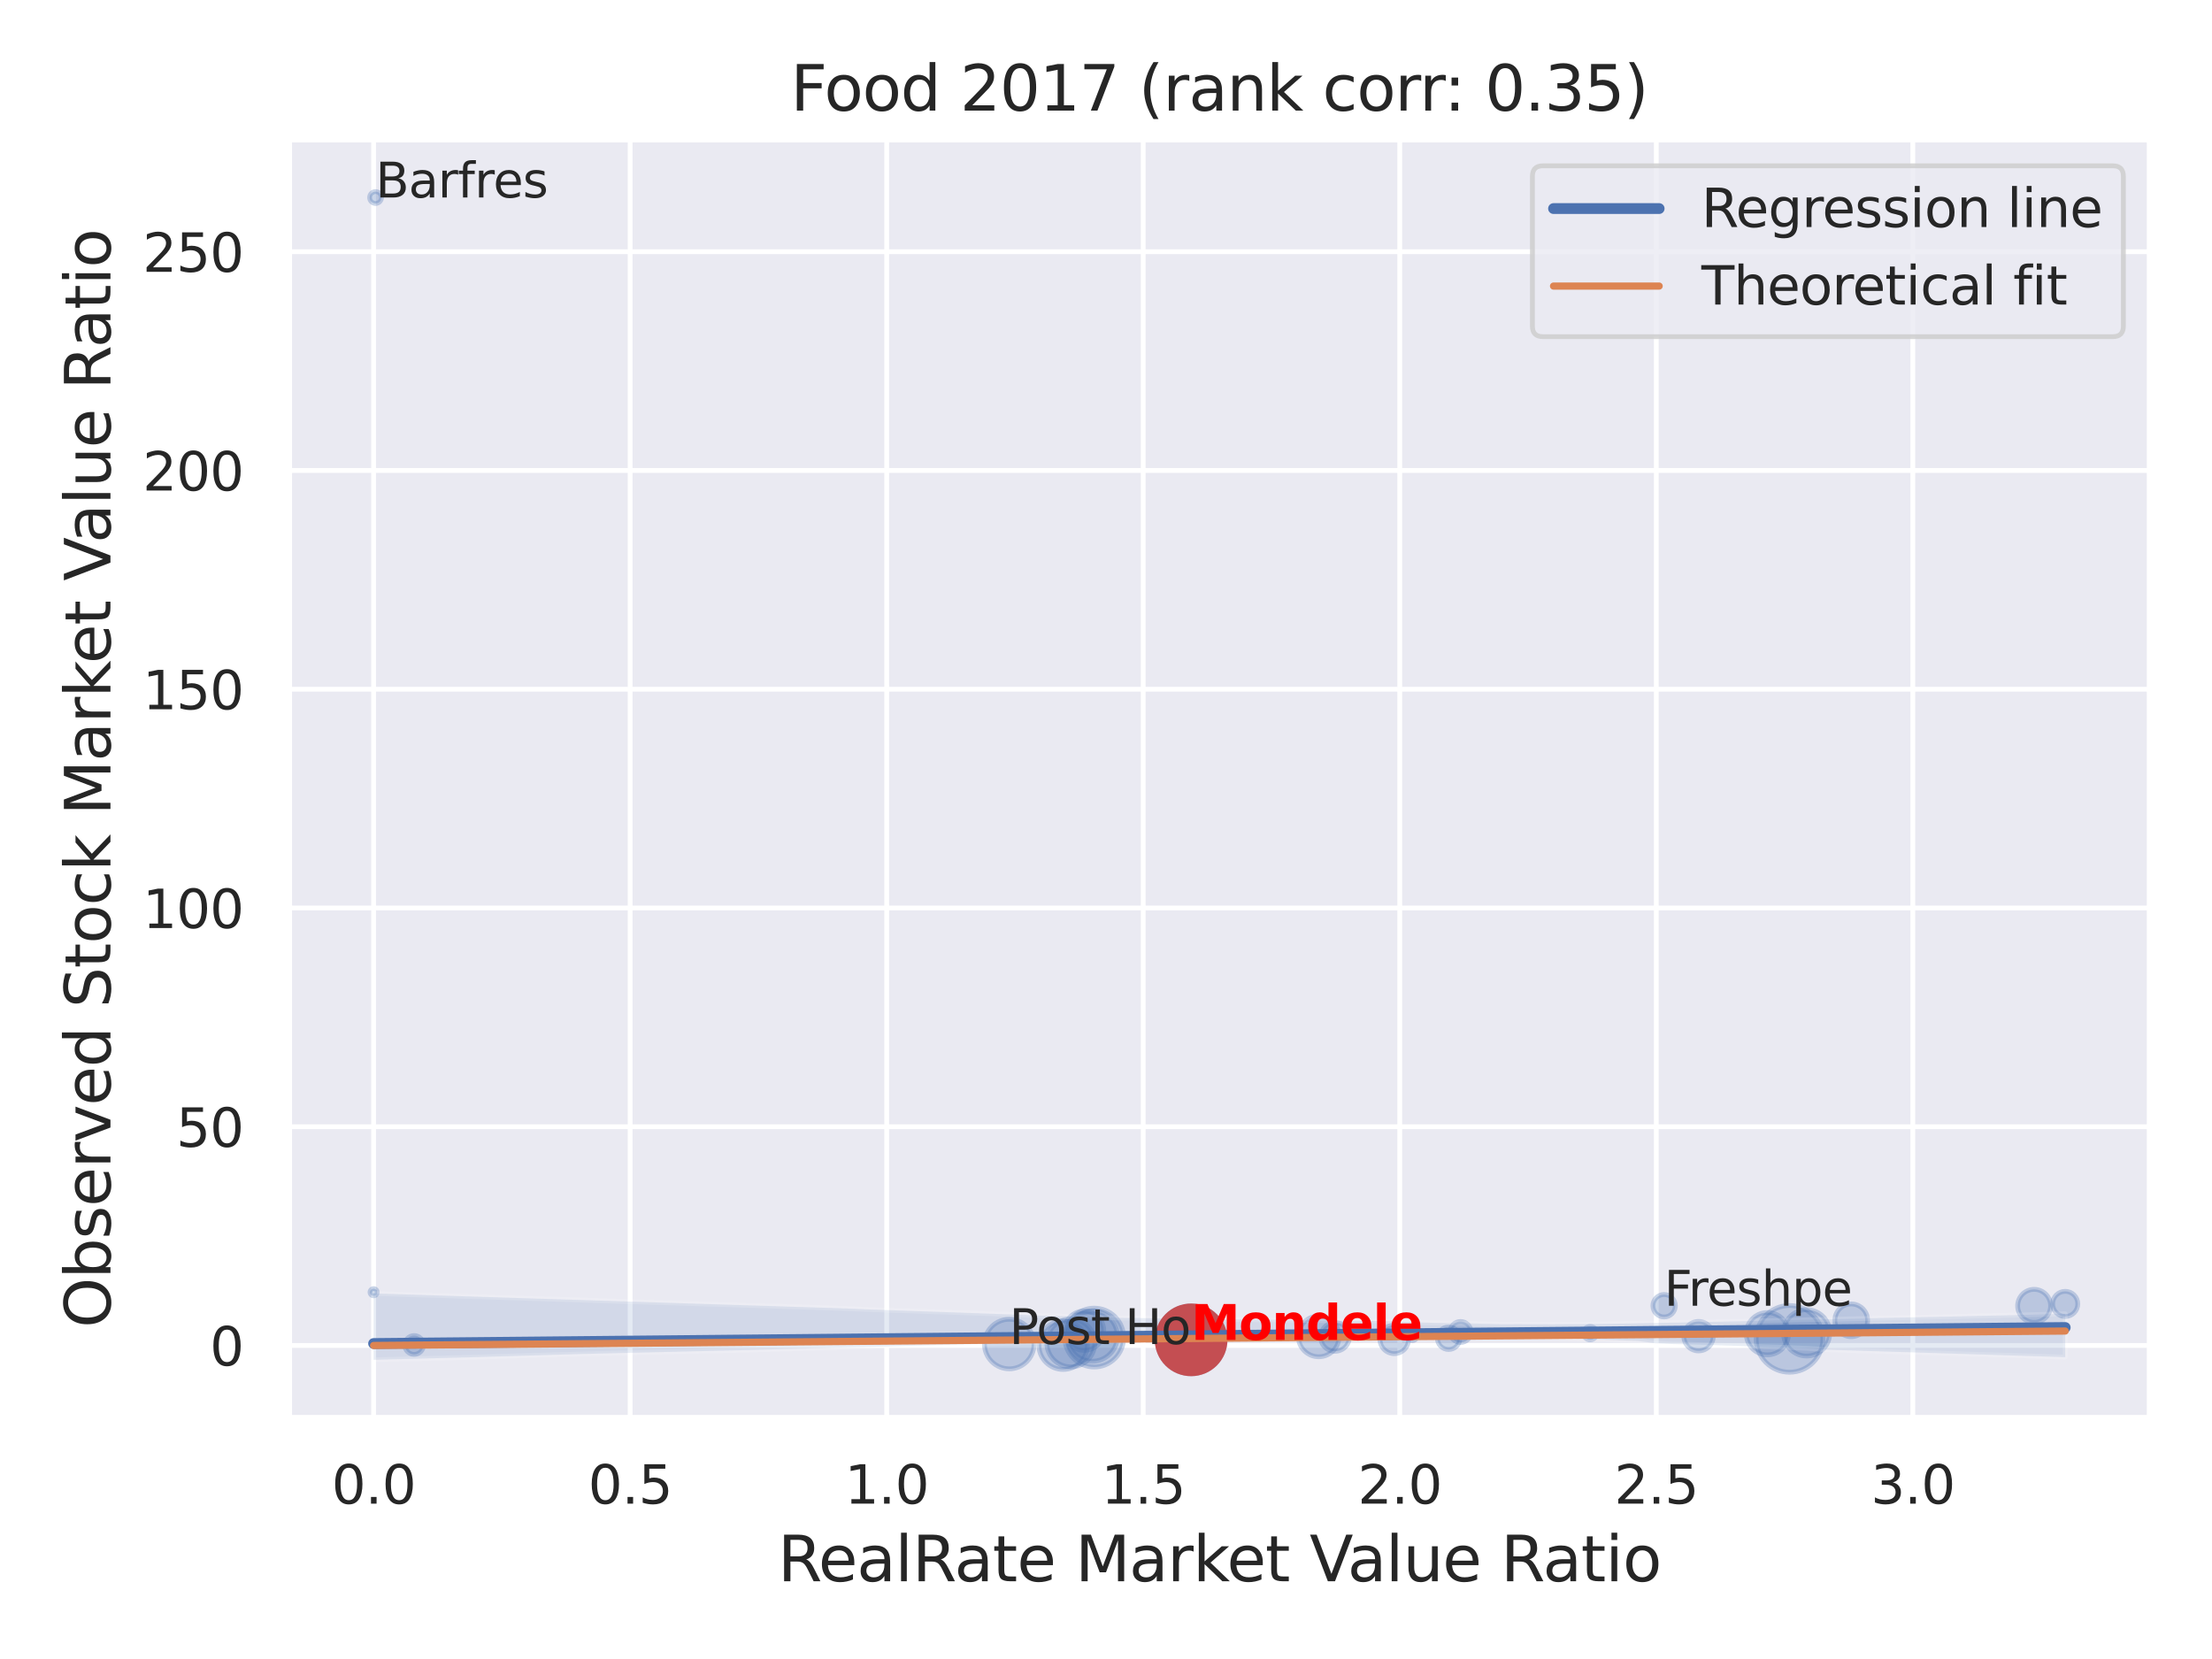 <?xml version="1.0" encoding="utf-8" standalone="no"?>
<!DOCTYPE svg PUBLIC "-//W3C//DTD SVG 1.1//EN"
  "http://www.w3.org/Graphics/SVG/1.1/DTD/svg11.dtd">
<svg xmlns:xlink="http://www.w3.org/1999/xlink" width="460.8pt" height="345.6pt" viewBox="0 0 460.8 345.6" xmlns="http://www.w3.org/2000/svg" version="1.1">
 <defs>
  <style type="text/css">*{stroke-linejoin: round; stroke-linecap: butt}</style>
 </defs>
 <g id="figure_1">
  <g id="patch_1">
   <path d="M 0 345.6 
L 460.8 345.6 
L 460.8 0 
L 0 0 
z
" style="fill: #ffffff"/>
  </g>
  <g id="axes_1">
   <g id="patch_2">
    <path d="M 60.21 295.38 
L 447.84 295.38 
L 447.84 29.04 
L 60.21 29.04 
z
" style="fill: #eaeaf2"/>
   </g>
   <g id="matplotlib.axis_1">
    <g id="xtick_1">
     <g id="line2d_1">
      <path d="M 77.83 295.38 
L 77.83 29.04 
" clip-path="url(#p07317e6266)" style="fill: none; stroke: #ffffff; stroke-linecap: round"/>
     </g>
     <g id="text_1">
      <!-- 0.0 -->
      <g style="fill: #262626" transform="translate(69.083 313.238) scale(0.11 -0.11)">
       <defs>
        <path id="DejaVuSans-30" d="M 2034 4250 
Q 1547 4250 1301 3770 
Q 1056 3291 1056 2328 
Q 1056 1369 1301 889 
Q 1547 409 2034 409 
Q 2525 409 2770 889 
Q 3016 1369 3016 2328 
Q 3016 3291 2770 3770 
Q 2525 4250 2034 4250 
z
M 2034 4750 
Q 2819 4750 3233 4129 
Q 3647 3509 3647 2328 
Q 3647 1150 3233 529 
Q 2819 -91 2034 -91 
Q 1250 -91 836 529 
Q 422 1150 422 2328 
Q 422 3509 836 4129 
Q 1250 4750 2034 4750 
z
" transform="scale(0.016)"/>
        <path id="DejaVuSans-2e" d="M 684 794 
L 1344 794 
L 1344 0 
L 684 0 
L 684 794 
z
" transform="scale(0.016)"/>
       </defs>
       <use xlink:href="#DejaVuSans-30"/>
       <use xlink:href="#DejaVuSans-2e" x="63.623"/>
       <use xlink:href="#DejaVuSans-30" x="95.41"/>
      </g>
     </g>
    </g>
    <g id="xtick_2">
     <g id="line2d_2">
      <path d="M 131.271 295.38 
L 131.271 29.04 
" clip-path="url(#p07317e6266)" style="fill: none; stroke: #ffffff; stroke-linecap: round"/>
     </g>
     <g id="text_2">
      <!-- 0.5 -->
      <g style="fill: #262626" transform="translate(122.524 313.238) scale(0.11 -0.11)">
       <defs>
        <path id="DejaVuSans-35" d="M 691 4666 
L 3169 4666 
L 3169 4134 
L 1269 4134 
L 1269 2991 
Q 1406 3038 1543 3061 
Q 1681 3084 1819 3084 
Q 2600 3084 3056 2656 
Q 3513 2228 3513 1497 
Q 3513 744 3044 326 
Q 2575 -91 1722 -91 
Q 1428 -91 1123 -41 
Q 819 9 494 109 
L 494 744 
Q 775 591 1075 516 
Q 1375 441 1709 441 
Q 2250 441 2565 725 
Q 2881 1009 2881 1497 
Q 2881 1984 2565 2268 
Q 2250 2553 1709 2553 
Q 1456 2553 1204 2497 
Q 953 2441 691 2322 
L 691 4666 
z
" transform="scale(0.016)"/>
       </defs>
       <use xlink:href="#DejaVuSans-30"/>
       <use xlink:href="#DejaVuSans-2e" x="63.623"/>
       <use xlink:href="#DejaVuSans-35" x="95.41"/>
      </g>
     </g>
    </g>
    <g id="xtick_3">
     <g id="line2d_3">
      <path d="M 184.712 295.38 
L 184.712 29.04 
" clip-path="url(#p07317e6266)" style="fill: none; stroke: #ffffff; stroke-linecap: round"/>
     </g>
     <g id="text_3">
      <!-- 1.0 -->
      <g style="fill: #262626" transform="translate(175.965 313.238) scale(0.11 -0.11)">
       <defs>
        <path id="DejaVuSans-31" d="M 794 531 
L 1825 531 
L 1825 4091 
L 703 3866 
L 703 4441 
L 1819 4666 
L 2450 4666 
L 2450 531 
L 3481 531 
L 3481 0 
L 794 0 
L 794 531 
z
" transform="scale(0.016)"/>
       </defs>
       <use xlink:href="#DejaVuSans-31"/>
       <use xlink:href="#DejaVuSans-2e" x="63.623"/>
       <use xlink:href="#DejaVuSans-30" x="95.41"/>
      </g>
     </g>
    </g>
    <g id="xtick_4">
     <g id="line2d_4">
      <path d="M 238.153 295.38 
L 238.153 29.04 
" clip-path="url(#p07317e6266)" style="fill: none; stroke: #ffffff; stroke-linecap: round"/>
     </g>
     <g id="text_4">
      <!-- 1.5 -->
      <g style="fill: #262626" transform="translate(229.406 313.238) scale(0.11 -0.11)">
       <use xlink:href="#DejaVuSans-31"/>
       <use xlink:href="#DejaVuSans-2e" x="63.623"/>
       <use xlink:href="#DejaVuSans-35" x="95.41"/>
      </g>
     </g>
    </g>
    <g id="xtick_5">
     <g id="line2d_5">
      <path d="M 291.594 295.38 
L 291.594 29.04 
" clip-path="url(#p07317e6266)" style="fill: none; stroke: #ffffff; stroke-linecap: round"/>
     </g>
     <g id="text_5">
      <!-- 2.0 -->
      <g style="fill: #262626" transform="translate(282.847 313.238) scale(0.11 -0.11)">
       <defs>
        <path id="DejaVuSans-32" d="M 1228 531 
L 3431 531 
L 3431 0 
L 469 0 
L 469 531 
Q 828 903 1448 1529 
Q 2069 2156 2228 2338 
Q 2531 2678 2651 2914 
Q 2772 3150 2772 3378 
Q 2772 3750 2511 3984 
Q 2250 4219 1831 4219 
Q 1534 4219 1204 4116 
Q 875 4013 500 3803 
L 500 4441 
Q 881 4594 1212 4672 
Q 1544 4750 1819 4750 
Q 2544 4750 2975 4387 
Q 3406 4025 3406 3419 
Q 3406 3131 3298 2873 
Q 3191 2616 2906 2266 
Q 2828 2175 2409 1742 
Q 1991 1309 1228 531 
z
" transform="scale(0.016)"/>
       </defs>
       <use xlink:href="#DejaVuSans-32"/>
       <use xlink:href="#DejaVuSans-2e" x="63.623"/>
       <use xlink:href="#DejaVuSans-30" x="95.41"/>
      </g>
     </g>
    </g>
    <g id="xtick_6">
     <g id="line2d_6">
      <path d="M 345.035 295.38 
L 345.035 29.04 
" clip-path="url(#p07317e6266)" style="fill: none; stroke: #ffffff; stroke-linecap: round"/>
     </g>
     <g id="text_6">
      <!-- 2.5 -->
      <g style="fill: #262626" transform="translate(336.288 313.238) scale(0.11 -0.11)">
       <use xlink:href="#DejaVuSans-32"/>
       <use xlink:href="#DejaVuSans-2e" x="63.623"/>
       <use xlink:href="#DejaVuSans-35" x="95.41"/>
      </g>
     </g>
    </g>
    <g id="xtick_7">
     <g id="line2d_7">
      <path d="M 398.476 295.38 
L 398.476 29.04 
" clip-path="url(#p07317e6266)" style="fill: none; stroke: #ffffff; stroke-linecap: round"/>
     </g>
     <g id="text_7">
      <!-- 3.0 -->
      <g style="fill: #262626" transform="translate(389.729 313.238) scale(0.11 -0.11)">
       <defs>
        <path id="DejaVuSans-33" d="M 2597 2516 
Q 3050 2419 3304 2112 
Q 3559 1806 3559 1356 
Q 3559 666 3084 287 
Q 2609 -91 1734 -91 
Q 1441 -91 1130 -33 
Q 819 25 488 141 
L 488 750 
Q 750 597 1062 519 
Q 1375 441 1716 441 
Q 2309 441 2620 675 
Q 2931 909 2931 1356 
Q 2931 1769 2642 2001 
Q 2353 2234 1838 2234 
L 1294 2234 
L 1294 2753 
L 1863 2753 
Q 2328 2753 2575 2939 
Q 2822 3125 2822 3475 
Q 2822 3834 2567 4026 
Q 2313 4219 1838 4219 
Q 1578 4219 1281 4162 
Q 984 4106 628 3988 
L 628 4550 
Q 988 4650 1302 4700 
Q 1616 4750 1894 4750 
Q 2613 4750 3031 4423 
Q 3450 4097 3450 3541 
Q 3450 3153 3228 2886 
Q 3006 2619 2597 2516 
z
" transform="scale(0.016)"/>
       </defs>
       <use xlink:href="#DejaVuSans-33"/>
       <use xlink:href="#DejaVuSans-2e" x="63.623"/>
       <use xlink:href="#DejaVuSans-30" x="95.41"/>
      </g>
     </g>
    </g>
    <g id="text_8">
     <!-- RealRate Market Value Ratio -->
     <g style="fill: #262626" transform="translate(162.039 329.404) scale(0.13 -0.13)">
      <defs>
       <path id="DejaVuSans-52" d="M 2841 2188 
Q 3044 2119 3236 1894 
Q 3428 1669 3622 1275 
L 4263 0 
L 3584 0 
L 2988 1197 
Q 2756 1666 2539 1819 
Q 2322 1972 1947 1972 
L 1259 1972 
L 1259 0 
L 628 0 
L 628 4666 
L 2053 4666 
Q 2853 4666 3247 4331 
Q 3641 3997 3641 3322 
Q 3641 2881 3436 2590 
Q 3231 2300 2841 2188 
z
M 1259 4147 
L 1259 2491 
L 2053 2491 
Q 2509 2491 2742 2702 
Q 2975 2913 2975 3322 
Q 2975 3731 2742 3939 
Q 2509 4147 2053 4147 
L 1259 4147 
z
" transform="scale(0.016)"/>
       <path id="DejaVuSans-65" d="M 3597 1894 
L 3597 1613 
L 953 1613 
Q 991 1019 1311 708 
Q 1631 397 2203 397 
Q 2534 397 2845 478 
Q 3156 559 3463 722 
L 3463 178 
Q 3153 47 2828 -22 
Q 2503 -91 2169 -91 
Q 1331 -91 842 396 
Q 353 884 353 1716 
Q 353 2575 817 3079 
Q 1281 3584 2069 3584 
Q 2775 3584 3186 3129 
Q 3597 2675 3597 1894 
z
M 3022 2063 
Q 3016 2534 2758 2815 
Q 2500 3097 2075 3097 
Q 1594 3097 1305 2825 
Q 1016 2553 972 2059 
L 3022 2063 
z
" transform="scale(0.016)"/>
       <path id="DejaVuSans-61" d="M 2194 1759 
Q 1497 1759 1228 1600 
Q 959 1441 959 1056 
Q 959 750 1161 570 
Q 1363 391 1709 391 
Q 2188 391 2477 730 
Q 2766 1069 2766 1631 
L 2766 1759 
L 2194 1759 
z
M 3341 1997 
L 3341 0 
L 2766 0 
L 2766 531 
Q 2569 213 2275 61 
Q 1981 -91 1556 -91 
Q 1019 -91 701 211 
Q 384 513 384 1019 
Q 384 1609 779 1909 
Q 1175 2209 1959 2209 
L 2766 2209 
L 2766 2266 
Q 2766 2663 2505 2880 
Q 2244 3097 1772 3097 
Q 1472 3097 1187 3025 
Q 903 2953 641 2809 
L 641 3341 
Q 956 3463 1253 3523 
Q 1550 3584 1831 3584 
Q 2591 3584 2966 3190 
Q 3341 2797 3341 1997 
z
" transform="scale(0.016)"/>
       <path id="DejaVuSans-6c" d="M 603 4863 
L 1178 4863 
L 1178 0 
L 603 0 
L 603 4863 
z
" transform="scale(0.016)"/>
       <path id="DejaVuSans-74" d="M 1172 4494 
L 1172 3500 
L 2356 3500 
L 2356 3053 
L 1172 3053 
L 1172 1153 
Q 1172 725 1289 603 
Q 1406 481 1766 481 
L 2356 481 
L 2356 0 
L 1766 0 
Q 1100 0 847 248 
Q 594 497 594 1153 
L 594 3053 
L 172 3053 
L 172 3500 
L 594 3500 
L 594 4494 
L 1172 4494 
z
" transform="scale(0.016)"/>
       <path id="DejaVuSans-20" transform="scale(0.016)"/>
       <path id="DejaVuSans-4d" d="M 628 4666 
L 1569 4666 
L 2759 1491 
L 3956 4666 
L 4897 4666 
L 4897 0 
L 4281 0 
L 4281 4097 
L 3078 897 
L 2444 897 
L 1241 4097 
L 1241 0 
L 628 0 
L 628 4666 
z
" transform="scale(0.016)"/>
       <path id="DejaVuSans-72" d="M 2631 2963 
Q 2534 3019 2420 3045 
Q 2306 3072 2169 3072 
Q 1681 3072 1420 2755 
Q 1159 2438 1159 1844 
L 1159 0 
L 581 0 
L 581 3500 
L 1159 3500 
L 1159 2956 
Q 1341 3275 1631 3429 
Q 1922 3584 2338 3584 
Q 2397 3584 2469 3576 
Q 2541 3569 2628 3553 
L 2631 2963 
z
" transform="scale(0.016)"/>
       <path id="DejaVuSans-6b" d="M 581 4863 
L 1159 4863 
L 1159 1991 
L 2875 3500 
L 3609 3500 
L 1753 1863 
L 3688 0 
L 2938 0 
L 1159 1709 
L 1159 0 
L 581 0 
L 581 4863 
z
" transform="scale(0.016)"/>
       <path id="DejaVuSans-56" d="M 1831 0 
L 50 4666 
L 709 4666 
L 2188 738 
L 3669 4666 
L 4325 4666 
L 2547 0 
L 1831 0 
z
" transform="scale(0.016)"/>
       <path id="DejaVuSans-75" d="M 544 1381 
L 544 3500 
L 1119 3500 
L 1119 1403 
Q 1119 906 1312 657 
Q 1506 409 1894 409 
Q 2359 409 2629 706 
Q 2900 1003 2900 1516 
L 2900 3500 
L 3475 3500 
L 3475 0 
L 2900 0 
L 2900 538 
Q 2691 219 2414 64 
Q 2138 -91 1772 -91 
Q 1169 -91 856 284 
Q 544 659 544 1381 
z
M 1991 3584 
L 1991 3584 
z
" transform="scale(0.016)"/>
       <path id="DejaVuSans-69" d="M 603 3500 
L 1178 3500 
L 1178 0 
L 603 0 
L 603 3500 
z
M 603 4863 
L 1178 4863 
L 1178 4134 
L 603 4134 
L 603 4863 
z
" transform="scale(0.016)"/>
       <path id="DejaVuSans-6f" d="M 1959 3097 
Q 1497 3097 1228 2736 
Q 959 2375 959 1747 
Q 959 1119 1226 758 
Q 1494 397 1959 397 
Q 2419 397 2687 759 
Q 2956 1122 2956 1747 
Q 2956 2369 2687 2733 
Q 2419 3097 1959 3097 
z
M 1959 3584 
Q 2709 3584 3137 3096 
Q 3566 2609 3566 1747 
Q 3566 888 3137 398 
Q 2709 -91 1959 -91 
Q 1206 -91 779 398 
Q 353 888 353 1747 
Q 353 2609 779 3096 
Q 1206 3584 1959 3584 
z
" transform="scale(0.016)"/>
      </defs>
      <use xlink:href="#DejaVuSans-52"/>
      <use xlink:href="#DejaVuSans-65" x="64.982"/>
      <use xlink:href="#DejaVuSans-61" x="126.506"/>
      <use xlink:href="#DejaVuSans-6c" x="187.785"/>
      <use xlink:href="#DejaVuSans-52" x="215.568"/>
      <use xlink:href="#DejaVuSans-61" x="282.801"/>
      <use xlink:href="#DejaVuSans-74" x="344.08"/>
      <use xlink:href="#DejaVuSans-65" x="383.289"/>
      <use xlink:href="#DejaVuSans-20" x="444.812"/>
      <use xlink:href="#DejaVuSans-4d" x="476.6"/>
      <use xlink:href="#DejaVuSans-61" x="562.879"/>
      <use xlink:href="#DejaVuSans-72" x="624.158"/>
      <use xlink:href="#DejaVuSans-6b" x="665.271"/>
      <use xlink:href="#DejaVuSans-65" x="719.557"/>
      <use xlink:href="#DejaVuSans-74" x="781.08"/>
      <use xlink:href="#DejaVuSans-20" x="820.289"/>
      <use xlink:href="#DejaVuSans-56" x="852.076"/>
      <use xlink:href="#DejaVuSans-61" x="912.734"/>
      <use xlink:href="#DejaVuSans-6c" x="974.014"/>
      <use xlink:href="#DejaVuSans-75" x="1001.797"/>
      <use xlink:href="#DejaVuSans-65" x="1065.176"/>
      <use xlink:href="#DejaVuSans-20" x="1126.699"/>
      <use xlink:href="#DejaVuSans-52" x="1158.486"/>
      <use xlink:href="#DejaVuSans-61" x="1225.719"/>
      <use xlink:href="#DejaVuSans-74" x="1286.998"/>
      <use xlink:href="#DejaVuSans-69" x="1326.207"/>
      <use xlink:href="#DejaVuSans-6f" x="1353.99"/>
     </g>
    </g>
   </g>
   <g id="matplotlib.axis_2">
    <g id="ytick_1">
     <g id="line2d_8">
      <path d="M 60.21 280.286 
L 447.84 280.286 
" clip-path="url(#p07317e6266)" style="fill: none; stroke: #ffffff; stroke-linecap: round"/>
     </g>
     <g id="text_9">
      <!-- 0 -->
      <g style="fill: #262626" transform="translate(43.711 284.465) scale(0.11 -0.11)">
       <use xlink:href="#DejaVuSans-30"/>
      </g>
     </g>
    </g>
    <g id="ytick_2">
     <g id="line2d_9">
      <path d="M 60.21 234.717 
L 447.84 234.717 
" clip-path="url(#p07317e6266)" style="fill: none; stroke: #ffffff; stroke-linecap: round"/>
     </g>
     <g id="text_10">
      <!-- 50 -->
      <g style="fill: #262626" transform="translate(36.712 238.896) scale(0.11 -0.11)">
       <use xlink:href="#DejaVuSans-35"/>
       <use xlink:href="#DejaVuSans-30" x="63.623"/>
      </g>
     </g>
    </g>
    <g id="ytick_3">
     <g id="line2d_10">
      <path d="M 60.21 189.147 
L 447.84 189.147 
" clip-path="url(#p07317e6266)" style="fill: none; stroke: #ffffff; stroke-linecap: round"/>
     </g>
     <g id="text_11">
      <!-- 100 -->
      <g style="fill: #262626" transform="translate(29.714 193.327) scale(0.11 -0.11)">
       <use xlink:href="#DejaVuSans-31"/>
       <use xlink:href="#DejaVuSans-30" x="63.623"/>
       <use xlink:href="#DejaVuSans-30" x="127.246"/>
      </g>
     </g>
    </g>
    <g id="ytick_4">
     <g id="line2d_11">
      <path d="M 60.21 143.578 
L 447.84 143.578 
" clip-path="url(#p07317e6266)" style="fill: none; stroke: #ffffff; stroke-linecap: round"/>
     </g>
     <g id="text_12">
      <!-- 150 -->
      <g style="fill: #262626" transform="translate(29.714 147.757) scale(0.11 -0.11)">
       <use xlink:href="#DejaVuSans-31"/>
       <use xlink:href="#DejaVuSans-35" x="63.623"/>
       <use xlink:href="#DejaVuSans-30" x="127.246"/>
      </g>
     </g>
    </g>
    <g id="ytick_5">
     <g id="line2d_12">
      <path d="M 60.21 98.009 
L 447.84 98.009 
" clip-path="url(#p07317e6266)" style="fill: none; stroke: #ffffff; stroke-linecap: round"/>
     </g>
     <g id="text_13">
      <!-- 200 -->
      <g style="fill: #262626" transform="translate(29.714 102.188) scale(0.11 -0.11)">
       <use xlink:href="#DejaVuSans-32"/>
       <use xlink:href="#DejaVuSans-30" x="63.623"/>
       <use xlink:href="#DejaVuSans-30" x="127.246"/>
      </g>
     </g>
    </g>
    <g id="ytick_6">
     <g id="line2d_13">
      <path d="M 60.21 52.44 
L 447.84 52.44 
" clip-path="url(#p07317e6266)" style="fill: none; stroke: #ffffff; stroke-linecap: round"/>
     </g>
     <g id="text_14">
      <!-- 250 -->
      <g style="fill: #262626" transform="translate(29.714 56.619) scale(0.11 -0.11)">
       <use xlink:href="#DejaVuSans-32"/>
       <use xlink:href="#DejaVuSans-35" x="63.623"/>
       <use xlink:href="#DejaVuSans-30" x="127.246"/>
      </g>
     </g>
    </g>
    <g id="text_15">
     <!-- Observed Stock Market Value Ratio -->
     <g style="fill: #262626" transform="translate(23.01 276.612) rotate(-90) scale(0.13 -0.13)">
      <defs>
       <path id="DejaVuSans-4f" d="M 2522 4238 
Q 1834 4238 1429 3725 
Q 1025 3213 1025 2328 
Q 1025 1447 1429 934 
Q 1834 422 2522 422 
Q 3209 422 3611 934 
Q 4013 1447 4013 2328 
Q 4013 3213 3611 3725 
Q 3209 4238 2522 4238 
z
M 2522 4750 
Q 3503 4750 4090 4092 
Q 4678 3434 4678 2328 
Q 4678 1225 4090 567 
Q 3503 -91 2522 -91 
Q 1538 -91 948 565 
Q 359 1222 359 2328 
Q 359 3434 948 4092 
Q 1538 4750 2522 4750 
z
" transform="scale(0.016)"/>
       <path id="DejaVuSans-62" d="M 3116 1747 
Q 3116 2381 2855 2742 
Q 2594 3103 2138 3103 
Q 1681 3103 1420 2742 
Q 1159 2381 1159 1747 
Q 1159 1113 1420 752 
Q 1681 391 2138 391 
Q 2594 391 2855 752 
Q 3116 1113 3116 1747 
z
M 1159 2969 
Q 1341 3281 1617 3432 
Q 1894 3584 2278 3584 
Q 2916 3584 3314 3078 
Q 3713 2572 3713 1747 
Q 3713 922 3314 415 
Q 2916 -91 2278 -91 
Q 1894 -91 1617 61 
Q 1341 213 1159 525 
L 1159 0 
L 581 0 
L 581 4863 
L 1159 4863 
L 1159 2969 
z
" transform="scale(0.016)"/>
       <path id="DejaVuSans-73" d="M 2834 3397 
L 2834 2853 
Q 2591 2978 2328 3040 
Q 2066 3103 1784 3103 
Q 1356 3103 1142 2972 
Q 928 2841 928 2578 
Q 928 2378 1081 2264 
Q 1234 2150 1697 2047 
L 1894 2003 
Q 2506 1872 2764 1633 
Q 3022 1394 3022 966 
Q 3022 478 2636 193 
Q 2250 -91 1575 -91 
Q 1294 -91 989 -36 
Q 684 19 347 128 
L 347 722 
Q 666 556 975 473 
Q 1284 391 1588 391 
Q 1994 391 2212 530 
Q 2431 669 2431 922 
Q 2431 1156 2273 1281 
Q 2116 1406 1581 1522 
L 1381 1569 
Q 847 1681 609 1914 
Q 372 2147 372 2553 
Q 372 3047 722 3315 
Q 1072 3584 1716 3584 
Q 2034 3584 2315 3537 
Q 2597 3491 2834 3397 
z
" transform="scale(0.016)"/>
       <path id="DejaVuSans-76" d="M 191 3500 
L 800 3500 
L 1894 563 
L 2988 3500 
L 3597 3500 
L 2284 0 
L 1503 0 
L 191 3500 
z
" transform="scale(0.016)"/>
       <path id="DejaVuSans-64" d="M 2906 2969 
L 2906 4863 
L 3481 4863 
L 3481 0 
L 2906 0 
L 2906 525 
Q 2725 213 2448 61 
Q 2172 -91 1784 -91 
Q 1150 -91 751 415 
Q 353 922 353 1747 
Q 353 2572 751 3078 
Q 1150 3584 1784 3584 
Q 2172 3584 2448 3432 
Q 2725 3281 2906 2969 
z
M 947 1747 
Q 947 1113 1208 752 
Q 1469 391 1925 391 
Q 2381 391 2643 752 
Q 2906 1113 2906 1747 
Q 2906 2381 2643 2742 
Q 2381 3103 1925 3103 
Q 1469 3103 1208 2742 
Q 947 2381 947 1747 
z
" transform="scale(0.016)"/>
       <path id="DejaVuSans-53" d="M 3425 4513 
L 3425 3897 
Q 3066 4069 2747 4153 
Q 2428 4238 2131 4238 
Q 1616 4238 1336 4038 
Q 1056 3838 1056 3469 
Q 1056 3159 1242 3001 
Q 1428 2844 1947 2747 
L 2328 2669 
Q 3034 2534 3370 2195 
Q 3706 1856 3706 1288 
Q 3706 609 3251 259 
Q 2797 -91 1919 -91 
Q 1588 -91 1214 -16 
Q 841 59 441 206 
L 441 856 
Q 825 641 1194 531 
Q 1563 422 1919 422 
Q 2459 422 2753 634 
Q 3047 847 3047 1241 
Q 3047 1584 2836 1778 
Q 2625 1972 2144 2069 
L 1759 2144 
Q 1053 2284 737 2584 
Q 422 2884 422 3419 
Q 422 4038 858 4394 
Q 1294 4750 2059 4750 
Q 2388 4750 2728 4690 
Q 3069 4631 3425 4513 
z
" transform="scale(0.016)"/>
       <path id="DejaVuSans-63" d="M 3122 3366 
L 3122 2828 
Q 2878 2963 2633 3030 
Q 2388 3097 2138 3097 
Q 1578 3097 1268 2742 
Q 959 2388 959 1747 
Q 959 1106 1268 751 
Q 1578 397 2138 397 
Q 2388 397 2633 464 
Q 2878 531 3122 666 
L 3122 134 
Q 2881 22 2623 -34 
Q 2366 -91 2075 -91 
Q 1284 -91 818 406 
Q 353 903 353 1747 
Q 353 2603 823 3093 
Q 1294 3584 2113 3584 
Q 2378 3584 2631 3529 
Q 2884 3475 3122 3366 
z
" transform="scale(0.016)"/>
      </defs>
      <use xlink:href="#DejaVuSans-4f"/>
      <use xlink:href="#DejaVuSans-62" x="78.711"/>
      <use xlink:href="#DejaVuSans-73" x="142.188"/>
      <use xlink:href="#DejaVuSans-65" x="194.287"/>
      <use xlink:href="#DejaVuSans-72" x="255.811"/>
      <use xlink:href="#DejaVuSans-76" x="296.924"/>
      <use xlink:href="#DejaVuSans-65" x="356.104"/>
      <use xlink:href="#DejaVuSans-64" x="417.627"/>
      <use xlink:href="#DejaVuSans-20" x="481.104"/>
      <use xlink:href="#DejaVuSans-53" x="512.891"/>
      <use xlink:href="#DejaVuSans-74" x="576.367"/>
      <use xlink:href="#DejaVuSans-6f" x="615.576"/>
      <use xlink:href="#DejaVuSans-63" x="676.758"/>
      <use xlink:href="#DejaVuSans-6b" x="731.738"/>
      <use xlink:href="#DejaVuSans-20" x="789.648"/>
      <use xlink:href="#DejaVuSans-4d" x="821.436"/>
      <use xlink:href="#DejaVuSans-61" x="907.715"/>
      <use xlink:href="#DejaVuSans-72" x="968.994"/>
      <use xlink:href="#DejaVuSans-6b" x="1010.107"/>
      <use xlink:href="#DejaVuSans-65" x="1064.393"/>
      <use xlink:href="#DejaVuSans-74" x="1125.916"/>
      <use xlink:href="#DejaVuSans-20" x="1165.125"/>
      <use xlink:href="#DejaVuSans-56" x="1196.912"/>
      <use xlink:href="#DejaVuSans-61" x="1257.57"/>
      <use xlink:href="#DejaVuSans-6c" x="1318.85"/>
      <use xlink:href="#DejaVuSans-75" x="1346.633"/>
      <use xlink:href="#DejaVuSans-65" x="1410.012"/>
      <use xlink:href="#DejaVuSans-20" x="1471.535"/>
      <use xlink:href="#DejaVuSans-52" x="1503.322"/>
      <use xlink:href="#DejaVuSans-61" x="1570.555"/>
      <use xlink:href="#DejaVuSans-74" x="1631.834"/>
      <use xlink:href="#DejaVuSans-69" x="1671.043"/>
      <use xlink:href="#DejaVuSans-6f" x="1698.826"/>
     </g>
    </g>
   </g>
   <g id="PathCollection_1">
    <path d="M 301.778 281.125 
C 302.402 281.125 303 280.877 303.441 280.436 
C 303.882 279.995 304.13 279.397 304.13 278.774 
C 304.13 278.15 303.882 277.552 303.441 277.111 
C 303 276.67 302.402 276.422 301.778 276.422 
C 301.155 276.422 300.556 276.67 300.115 277.111 
C 299.674 277.552 299.427 278.15 299.427 278.774 
C 299.427 279.397 299.674 279.995 300.115 280.436 
C 300.556 280.877 301.155 281.125 301.778 281.125 
z
" clip-path="url(#p07317e6266)" style="fill: #4c72b0; fill-opacity: 0.3; stroke: #4c72b0; stroke-opacity: 0.3"/>
    <path d="M 227.549 283.576 
C 228.933 283.576 230.261 283.026 231.239 282.047 
C 232.218 281.068 232.768 279.741 232.768 278.357 
C 232.768 276.973 232.218 275.645 231.239 274.666 
C 230.261 273.688 228.933 273.138 227.549 273.138 
C 226.165 273.138 224.837 273.688 223.859 274.666 
C 222.88 275.645 222.33 276.973 222.33 278.357 
C 222.33 279.741 222.88 281.068 223.859 282.047 
C 224.837 283.026 226.165 283.576 227.549 283.576 
z
" clip-path="url(#p07317e6266)" style="fill: #4c72b0; fill-opacity: 0.3; stroke: #4c72b0; stroke-opacity: 0.3"/>
    <path d="M 249.118 283.773 
C 250.518 283.773 251.861 283.217 252.851 282.227 
C 253.841 281.237 254.397 279.895 254.397 278.495 
C 254.397 277.095 253.841 275.752 252.851 274.762 
C 251.861 273.772 250.518 273.216 249.118 273.216 
C 247.718 273.216 246.375 273.772 245.385 274.762 
C 244.395 275.752 243.839 277.095 243.839 278.495 
C 243.839 279.895 244.395 281.237 245.385 282.227 
C 246.375 283.217 247.718 283.773 249.118 283.773 
z
" clip-path="url(#p07317e6266)" style="fill: #4c72b0; fill-opacity: 0.3; stroke: #4c72b0; stroke-opacity: 0.3"/>
    <path d="M 278.105 281.497 
C 278.899 281.497 279.66 281.182 280.221 280.621 
C 280.782 280.06 281.097 279.299 281.097 278.505 
C 281.097 277.712 280.782 276.951 280.221 276.39 
C 279.66 275.828 278.899 275.513 278.105 275.513 
C 277.312 275.513 276.551 275.828 275.99 276.39 
C 275.429 276.951 275.113 277.712 275.113 278.505 
C 275.113 279.299 275.429 280.06 275.99 280.621 
C 276.551 281.182 277.312 281.497 278.105 281.497 
z
" clip-path="url(#p07317e6266)" style="fill: #4c72b0; fill-opacity: 0.3; stroke: #4c72b0; stroke-opacity: 0.3"/>
    <path d="M 227.951 284.773 
C 229.577 284.773 231.136 284.127 232.285 282.977 
C 233.435 281.828 234.081 280.268 234.081 278.643 
C 234.081 277.017 233.435 275.457 232.285 274.308 
C 231.136 273.158 229.577 272.512 227.951 272.512 
C 226.325 272.512 224.766 273.158 223.616 274.308 
C 222.467 275.457 221.821 277.017 221.821 278.643 
C 221.821 280.268 222.467 281.828 223.616 282.977 
C 224.766 284.127 226.325 284.773 227.951 284.773 
z
" clip-path="url(#p07317e6266)" style="fill: #4c72b0; fill-opacity: 0.3; stroke: #4c72b0; stroke-opacity: 0.3"/>
    <path d="M 225.843 281.305 
C 226.93 281.305 227.972 280.874 228.74 280.106 
C 229.508 279.337 229.94 278.295 229.94 277.209 
C 229.94 276.123 229.508 275.081 228.74 274.312 
C 227.972 273.544 226.93 273.113 225.843 273.113 
C 224.757 273.113 223.715 273.544 222.947 274.312 
C 222.179 275.081 221.747 276.123 221.747 277.209 
C 221.747 278.295 222.179 279.337 222.947 280.106 
C 223.715 280.874 224.757 281.305 225.843 281.305 
z
" clip-path="url(#p07317e6266)" style="fill: #4c72b0; fill-opacity: 0.3; stroke: #4c72b0; stroke-opacity: 0.3"/>
    <path d="M 423.749 275.467 
C 424.661 275.467 425.535 275.105 426.18 274.46 
C 426.824 273.816 427.187 272.941 427.187 272.03 
C 427.187 271.118 426.824 270.244 426.18 269.599 
C 425.535 268.955 424.661 268.592 423.749 268.592 
C 422.838 268.592 421.963 268.955 421.319 269.599 
C 420.674 270.244 420.312 271.118 420.312 272.03 
C 420.312 272.941 420.674 273.816 421.319 274.46 
C 421.963 275.105 422.838 275.467 423.749 275.467 
z
" clip-path="url(#p07317e6266)" style="fill: #4c72b0; fill-opacity: 0.3; stroke: #4c72b0; stroke-opacity: 0.3"/>
    <path d="M 221.47 285.281 
C 222.808 285.281 224.092 284.749 225.038 283.803 
C 225.984 282.857 226.516 281.573 226.516 280.235 
C 226.516 278.897 225.984 277.613 225.038 276.667 
C 224.092 275.721 222.808 275.189 221.47 275.189 
C 220.132 275.189 218.849 275.721 217.903 276.667 
C 216.956 277.613 216.425 278.897 216.425 280.235 
C 216.425 281.573 216.956 282.857 217.903 283.803 
C 218.849 284.749 220.132 285.281 221.47 285.281 
z
" clip-path="url(#p07317e6266)" style="fill: #4c72b0; fill-opacity: 0.3; stroke: #4c72b0; stroke-opacity: 0.3"/>
    <path d="M 353.841 281.42 
C 354.656 281.42 355.438 281.097 356.014 280.521 
C 356.59 279.944 356.914 279.163 356.914 278.348 
C 356.914 277.533 356.59 276.752 356.014 276.176 
C 355.438 275.6 354.656 275.276 353.841 275.276 
C 353.027 275.276 352.245 275.6 351.669 276.176 
C 351.093 276.752 350.769 277.533 350.769 278.348 
C 350.769 279.163 351.093 279.944 351.669 280.521 
C 352.245 281.097 353.027 281.42 353.841 281.42 
z
" clip-path="url(#p07317e6266)" style="fill: #4c72b0; fill-opacity: 0.3; stroke: #4c72b0; stroke-opacity: 0.3"/>
    <path d="M 372.789 285.858 
C 374.632 285.858 376.399 285.126 377.702 283.823 
C 379.005 282.52 379.737 280.752 379.737 278.91 
C 379.737 277.067 379.005 275.3 377.702 273.997 
C 376.399 272.694 374.632 271.962 372.789 271.962 
C 370.947 271.962 369.179 272.694 367.876 273.997 
C 366.573 275.3 365.841 277.067 365.841 278.91 
C 365.841 280.752 366.573 282.52 367.876 283.823 
C 369.179 285.126 370.947 285.858 372.789 285.858 
z
" clip-path="url(#p07317e6266)" style="fill: #4c72b0; fill-opacity: 0.3; stroke: #4c72b0; stroke-opacity: 0.3"/>
    <path d="M 331.256 279.118 
C 331.629 279.118 331.987 278.97 332.251 278.706 
C 332.514 278.442 332.662 278.084 332.662 277.712 
C 332.662 277.339 332.514 276.981 332.251 276.717 
C 331.987 276.454 331.629 276.306 331.256 276.306 
C 330.883 276.306 330.526 276.454 330.262 276.717 
C 329.998 276.981 329.85 277.339 329.85 277.712 
C 329.85 278.084 329.998 278.442 330.262 278.706 
C 330.526 278.97 330.883 279.118 331.256 279.118 
z
" clip-path="url(#p07317e6266)" style="fill: #4c72b0; fill-opacity: 0.3; stroke: #4c72b0; stroke-opacity: 0.3"/>
    <path d="M 385.648 278.457 
C 386.552 278.457 387.421 278.098 388.06 277.458 
C 388.7 276.818 389.06 275.95 389.06 275.045 
C 389.06 274.14 388.7 273.272 388.06 272.632 
C 387.421 271.992 386.552 271.633 385.648 271.633 
C 384.743 271.633 383.875 271.992 383.235 272.632 
C 382.595 273.272 382.235 274.14 382.235 275.045 
C 382.235 275.95 382.595 276.818 383.235 277.458 
C 383.875 278.098 384.743 278.457 385.648 278.457 
z
" clip-path="url(#p07317e6266)" style="fill: #4c72b0; fill-opacity: 0.3; stroke: #4c72b0; stroke-opacity: 0.3"/>
    <path d="M 304.261 279.66 
C 304.84 279.66 305.396 279.429 305.806 279.02 
C 306.216 278.61 306.446 278.054 306.446 277.474 
C 306.446 276.895 306.216 276.339 305.806 275.929 
C 305.396 275.519 304.84 275.289 304.261 275.289 
C 303.681 275.289 303.125 275.519 302.715 275.929 
C 302.305 276.339 302.075 276.895 302.075 277.474 
C 302.075 278.054 302.305 278.61 302.715 279.02 
C 303.125 279.429 303.681 279.66 304.261 279.66 
z
" clip-path="url(#p07317e6266)" style="fill: #4c72b0; fill-opacity: 0.3; stroke: #4c72b0; stroke-opacity: 0.3"/>
    <path d="M 430.22 274.252 
C 430.916 274.252 431.584 273.976 432.076 273.484 
C 432.568 272.992 432.844 272.324 432.844 271.628 
C 432.844 270.933 432.568 270.265 432.076 269.773 
C 431.584 269.281 430.916 269.005 430.22 269.005 
C 429.525 269.005 428.857 269.281 428.365 269.773 
C 427.873 270.265 427.597 270.933 427.597 271.628 
C 427.597 272.324 427.873 272.992 428.365 273.484 
C 428.857 273.976 429.525 274.252 430.22 274.252 
z
" clip-path="url(#p07317e6266)" style="fill: #4c72b0; fill-opacity: 0.3; stroke: #4c72b0; stroke-opacity: 0.3"/>
    <path d="M 274.714 282.638 
C 275.839 282.638 276.918 282.191 277.714 281.395 
C 278.509 280.6 278.956 279.521 278.956 278.396 
C 278.956 277.271 278.509 276.192 277.714 275.396 
C 276.918 274.601 275.839 274.154 274.714 274.154 
C 273.589 274.154 272.51 274.601 271.715 275.396 
C 270.919 276.192 270.473 277.271 270.473 278.396 
C 270.473 279.521 270.919 280.6 271.715 281.395 
C 272.51 282.191 273.589 282.638 274.714 282.638 
z
" clip-path="url(#p07317e6266)" style="fill: #4c72b0; fill-opacity: 0.3; stroke: #4c72b0; stroke-opacity: 0.3"/>
    <path d="M 290.451 281.989 
C 291.239 281.989 291.995 281.676 292.553 281.119 
C 293.11 280.561 293.423 279.805 293.423 279.017 
C 293.423 278.229 293.11 277.473 292.553 276.916 
C 291.995 276.358 291.239 276.045 290.451 276.045 
C 289.663 276.045 288.907 276.358 288.35 276.916 
C 287.793 277.473 287.479 278.229 287.479 279.017 
C 287.479 279.805 287.793 280.561 288.35 281.119 
C 288.907 281.676 289.663 281.989 290.451 281.989 
z
" clip-path="url(#p07317e6266)" style="fill: #4c72b0; fill-opacity: 0.3; stroke: #4c72b0; stroke-opacity: 0.3"/>
    <path d="M 376.352 282.484 
C 377.632 282.484 378.859 281.975 379.764 281.07 
C 380.669 280.165 381.178 278.938 381.178 277.658 
C 381.178 276.378 380.669 275.15 379.764 274.245 
C 378.859 273.34 377.632 272.832 376.352 272.832 
C 375.072 272.832 373.844 273.34 372.939 274.245 
C 372.034 275.15 371.526 276.378 371.526 277.658 
C 371.526 278.938 372.034 280.165 372.939 281.07 
C 373.844 281.975 375.072 282.484 376.352 282.484 
z
" clip-path="url(#p07317e6266)" style="fill: #4c72b0; fill-opacity: 0.3; stroke: #4c72b0; stroke-opacity: 0.3"/>
    <path d="M 251.753 279.338 
C 252.154 279.338 252.539 279.179 252.823 278.895 
C 253.107 278.611 253.267 278.226 253.267 277.824 
C 253.267 277.423 253.107 277.038 252.823 276.754 
C 252.539 276.47 252.154 276.31 251.753 276.31 
C 251.351 276.31 250.966 276.47 250.682 276.754 
C 250.399 277.038 250.239 277.423 250.239 277.824 
C 250.239 278.226 250.399 278.611 250.682 278.895 
C 250.966 279.179 251.351 279.338 251.753 279.338 
z
" clip-path="url(#p07317e6266)" style="fill: #4c72b0; fill-opacity: 0.3; stroke: #4c72b0; stroke-opacity: 0.3"/>
    <path d="M 248.133 286.187 
C 250.008 286.187 251.807 285.442 253.133 284.116 
C 254.459 282.79 255.204 280.991 255.204 279.116 
C 255.204 277.24 254.459 275.442 253.133 274.116 
C 251.807 272.79 250.008 272.045 248.133 272.045 
C 246.258 272.045 244.459 272.79 243.133 274.116 
C 241.807 275.442 241.062 277.24 241.062 279.116 
C 241.062 280.991 241.807 282.79 243.133 284.116 
C 244.459 285.442 246.258 286.187 248.133 286.187 
z
" clip-path="url(#p07317e6266)" style="fill: #4c72b0; fill-opacity: 0.3; stroke: #4c72b0; stroke-opacity: 0.3"/>
    <path d="M 86.271 282.143 
C 86.791 282.143 87.289 281.937 87.656 281.569 
C 88.024 281.202 88.23 280.704 88.23 280.184 
C 88.23 279.665 88.024 279.166 87.656 278.799 
C 87.289 278.432 86.791 278.225 86.271 278.225 
C 85.752 278.225 85.253 278.432 84.886 278.799 
C 84.519 279.166 84.312 279.665 84.312 280.184 
C 84.312 280.704 84.519 281.202 84.886 281.569 
C 85.253 281.937 85.752 282.143 86.271 282.143 
z
" clip-path="url(#p07317e6266)" style="fill: #4c72b0; fill-opacity: 0.3; stroke: #4c72b0; stroke-opacity: 0.3"/>
    <path d="M 368.187 282.235 
C 369.355 282.235 370.476 281.771 371.302 280.944 
C 372.129 280.118 372.593 278.997 372.593 277.829 
C 372.593 276.66 372.129 275.539 371.302 274.713 
C 370.476 273.887 369.355 273.423 368.187 273.423 
C 367.018 273.423 365.897 273.887 365.071 274.713 
C 364.245 275.539 363.78 276.66 363.78 277.829 
C 363.78 278.997 364.245 280.118 365.071 280.944 
C 365.897 281.771 367.018 282.235 368.187 282.235 
z
" clip-path="url(#p07317e6266)" style="fill: #4c72b0; fill-opacity: 0.3; stroke: #4c72b0; stroke-opacity: 0.3"/>
    <path d="M 223.074 284.747 
C 224.4 284.747 225.672 284.22 226.609 283.283 
C 227.547 282.345 228.074 281.074 228.074 279.748 
C 228.074 278.422 227.547 277.15 226.609 276.213 
C 225.672 275.275 224.4 274.749 223.074 274.749 
C 221.749 274.749 220.477 275.275 219.539 276.213 
C 218.602 277.15 218.075 278.422 218.075 279.748 
C 218.075 281.074 218.602 282.345 219.539 283.283 
C 220.477 284.22 221.749 284.747 223.074 284.747 
z
" clip-path="url(#p07317e6266)" style="fill: #4c72b0; fill-opacity: 0.3; stroke: #4c72b0; stroke-opacity: 0.3"/>
    <path d="M 294.257 279.283 
C 294.481 279.283 294.695 279.195 294.854 279.036 
C 295.012 278.878 295.1 278.664 295.1 278.44 
C 295.1 278.217 295.012 278.002 294.854 277.844 
C 294.695 277.686 294.481 277.597 294.257 277.597 
C 294.034 277.597 293.819 277.686 293.661 277.844 
C 293.503 278.002 293.414 278.217 293.414 278.44 
C 293.414 278.664 293.503 278.878 293.661 279.036 
C 293.819 279.195 294.034 279.283 294.257 279.283 
z
" clip-path="url(#p07317e6266)" style="fill: #4c72b0; fill-opacity: 0.3; stroke: #4c72b0; stroke-opacity: 0.3"/>
    <path d="M 78.238 42.383 
C 78.566 42.383 78.881 42.253 79.113 42.021 
C 79.344 41.789 79.475 41.474 79.475 41.146 
C 79.475 40.818 79.344 40.504 79.113 40.272 
C 78.881 40.04 78.566 39.91 78.238 39.91 
C 77.91 39.91 77.595 40.04 77.363 40.272 
C 77.132 40.504 77.001 40.818 77.001 41.146 
C 77.001 41.474 77.132 41.789 77.363 42.021 
C 77.595 42.253 77.91 42.383 78.238 42.383 
z
" clip-path="url(#p07317e6266)" style="fill: #4c72b0; fill-opacity: 0.3; stroke: #4c72b0; stroke-opacity: 0.3"/>
    <path d="M 210.247 285.156 
C 211.616 285.156 212.93 284.612 213.899 283.643 
C 214.867 282.675 215.411 281.361 215.411 279.991 
C 215.411 278.622 214.867 277.308 213.899 276.34 
C 212.93 275.371 211.616 274.827 210.247 274.827 
C 208.877 274.827 207.564 275.371 206.595 276.34 
C 205.627 277.308 205.083 278.622 205.083 279.991 
C 205.083 281.361 205.627 282.675 206.595 283.643 
C 207.564 284.612 208.877 285.156 210.247 285.156 
z
" clip-path="url(#p07317e6266)" style="fill: #4c72b0; fill-opacity: 0.3; stroke: #4c72b0; stroke-opacity: 0.3"/>
    <path d="M 77.83 269.943 
C 78.028 269.943 78.218 269.864 78.358 269.724 
C 78.498 269.584 78.576 269.394 78.576 269.196 
C 78.576 268.998 78.498 268.808 78.358 268.668 
C 78.218 268.528 78.028 268.449 77.83 268.449 
C 77.631 268.449 77.442 268.528 77.301 268.668 
C 77.161 268.808 77.083 268.998 77.083 269.196 
C 77.083 269.394 77.161 269.584 77.301 269.724 
C 77.442 269.864 77.631 269.943 77.83 269.943 
z
" clip-path="url(#p07317e6266)" style="fill: #4c72b0; fill-opacity: 0.3; stroke: #4c72b0; stroke-opacity: 0.3"/>
    <path d="M 346.669 274.347 
C 347.29 274.347 347.884 274.101 348.323 273.662 
C 348.761 273.224 349.008 272.629 349.008 272.009 
C 349.008 271.389 348.761 270.794 348.323 270.355 
C 347.884 269.917 347.29 269.671 346.669 269.671 
C 346.049 269.671 345.454 269.917 345.016 270.355 
C 344.577 270.794 344.331 271.389 344.331 272.009 
C 344.331 272.629 344.577 273.224 345.016 273.662 
C 345.454 274.101 346.049 274.347 346.669 274.347 
z
" clip-path="url(#p07317e6266)" style="fill: #4c72b0; fill-opacity: 0.3; stroke: #4c72b0; stroke-opacity: 0.3"/>
   </g>
   <g id="PolyCollection_1">
    <defs>
     <path id="m964d65d9c6" d="M 77.83 -76.158 
L 77.83 -62.326 
L 81.389 -62.418 
L 84.949 -62.51 
L 88.508 -62.602 
L 92.068 -62.694 
L 95.627 -62.786 
L 99.187 -62.889 
L 102.746 -62.993 
L 106.306 -63.098 
L 109.865 -63.203 
L 113.425 -63.308 
L 116.984 -63.413 
L 120.544 -63.517 
L 124.103 -63.607 
L 127.663 -63.695 
L 131.222 -63.781 
L 134.782 -63.866 
L 138.341 -63.951 
L 141.901 -64.035 
L 145.46 -64.12 
L 149.02 -64.205 
L 152.579 -64.289 
L 156.139 -64.374 
L 159.698 -64.477 
L 163.258 -64.572 
L 166.817 -64.66 
L 170.377 -64.751 
L 173.936 -64.849 
L 177.496 -64.942 
L 181.055 -65.026 
L 184.615 -65.112 
L 188.174 -65.206 
L 191.734 -65.3 
L 195.293 -65.393 
L 198.853 -65.487 
L 202.412 -65.581 
L 205.972 -65.67 
L 209.531 -65.767 
L 213.091 -65.867 
L 216.65 -65.956 
L 220.21 -66.039 
L 223.769 -66.115 
L 227.329 -66.191 
L 230.888 -66.267 
L 234.448 -66.34 
L 238.007 -66.415 
L 241.567 -66.495 
L 245.126 -66.583 
L 248.686 -66.655 
L 252.245 -66.701 
L 255.805 -66.752 
L 259.364 -66.82 
L 262.924 -66.856 
L 266.483 -66.888 
L 270.043 -66.914 
L 273.602 -66.946 
L 277.162 -66.975 
L 280.721 -67.01 
L 284.281 -67.031 
L 287.84 -67.036 
L 291.4 -67.067 
L 294.959 -67.067 
L 298.519 -67.067 
L 302.078 -67.067 
L 305.638 -67.052 
L 309.197 -67.043 
L 312.757 -67.026 
L 316.316 -67.014 
L 319.876 -66.969 
L 323.435 -66.859 
L 326.995 -66.754 
L 330.554 -66.638 
L 334.114 -66.541 
L 337.673 -66.384 
L 341.233 -66.261 
L 344.792 -65.784 
L 348.352 -65.616 
L 351.911 -65.534 
L 355.471 -65.435 
L 359.03 -65.319 
L 362.59 -65.203 
L 366.149 -65.087 
L 369.709 -64.971 
L 373.268 -64.855 
L 376.828 -64.689 
L 380.387 -64.445 
L 383.947 -64.331 
L 387.506 -64.217 
L 391.066 -64.106 
L 394.625 -63.995 
L 398.185 -63.884 
L 401.744 -63.773 
L 405.304 -63.662 
L 408.863 -63.551 
L 412.423 -63.44 
L 415.982 -63.329 
L 419.542 -63.218 
L 423.101 -63.107 
L 426.661 -62.995 
L 430.22 -62.884 
L 430.22 -71.918 
L 430.22 -71.918 
L 426.661 -71.816 
L 423.101 -71.721 
L 419.542 -71.628 
L 415.982 -71.551 
L 412.423 -71.474 
L 408.863 -71.392 
L 405.304 -71.303 
L 401.744 -71.23 
L 398.185 -71.169 
L 394.625 -71.093 
L 391.066 -71.016 
L 387.506 -70.908 
L 383.947 -70.82 
L 380.387 -70.744 
L 376.828 -70.669 
L 373.268 -70.593 
L 369.709 -70.519 
L 366.149 -70.44 
L 362.59 -70.355 
L 359.03 -70.281 
L 355.471 -70.205 
L 351.911 -70.129 
L 348.352 -70.061 
L 344.792 -70 
L 341.233 -69.94 
L 337.673 -69.867 
L 334.114 -69.804 
L 330.554 -69.742 
L 326.995 -69.747 
L 323.435 -69.725 
L 319.876 -69.737 
L 316.316 -69.757 
L 312.757 -69.739 
L 309.197 -69.834 
L 305.638 -69.929 
L 302.078 -69.959 
L 298.519 -70.028 
L 294.959 -70.137 
L 291.4 -70.284 
L 287.84 -70.411 
L 284.281 -70.42 
L 280.721 -70.436 
L 277.162 -70.471 
L 273.602 -70.506 
L 270.043 -70.575 
L 266.483 -70.656 
L 262.924 -70.685 
L 259.364 -70.713 
L 255.805 -70.742 
L 252.245 -70.771 
L 248.686 -70.829 
L 245.126 -70.871 
L 241.567 -70.946 
L 238.007 -71.016 
L 234.448 -71.039 
L 230.888 -71.082 
L 227.329 -71.202 
L 223.769 -71.329 
L 220.21 -71.448 
L 216.65 -71.53 
L 213.091 -71.667 
L 209.531 -71.805 
L 205.972 -71.942 
L 202.412 -72.071 
L 198.853 -72.196 
L 195.293 -72.32 
L 191.734 -72.444 
L 188.174 -72.568 
L 184.615 -72.692 
L 181.055 -72.816 
L 177.496 -72.97 
L 173.936 -73.098 
L 170.377 -73.211 
L 166.817 -73.324 
L 163.258 -73.436 
L 159.698 -73.556 
L 156.139 -73.663 
L 152.579 -73.776 
L 149.02 -73.89 
L 145.46 -74.003 
L 141.901 -74.116 
L 138.341 -74.23 
L 134.782 -74.343 
L 131.222 -74.457 
L 127.663 -74.57 
L 124.103 -74.684 
L 120.544 -74.797 
L 116.984 -74.91 
L 113.425 -75.024 
L 109.865 -75.137 
L 106.306 -75.251 
L 102.746 -75.364 
L 99.187 -75.478 
L 95.627 -75.591 
L 92.068 -75.705 
L 88.508 -75.818 
L 84.949 -75.931 
L 81.389 -76.045 
L 77.83 -76.158 
z
" style="stroke: #ffffff; stroke-opacity: 0.15"/>
    </defs>
    <g clip-path="url(#p07317e6266)">
     <use xlink:href="#m964d65d9c6" x="0" y="345.6" style="fill: #4c72b0; fill-opacity: 0.15; stroke: #ffffff; stroke-opacity: 0.15"/>
    </g>
   </g>
   <g id="PathCollection_2">
    <defs>
     <path id="m9e2a3f257f" d="M 0 7.071 
C 1.875 7.071 3.674 6.326 5 5 
C 6.326 3.674 7.071 1.875 7.071 0 
C 7.071 -1.875 6.326 -3.674 5 -5 
C 3.674 -6.326 1.875 -7.071 0 -7.071 
C -1.875 -7.071 -3.674 -6.326 -5 -5 
C -6.326 -3.674 -7.071 -1.875 -7.071 0 
C -7.071 1.875 -6.326 3.674 -5 5 
C -3.674 6.326 -1.875 7.071 0 7.071 
z
" style="stroke: #c44e52"/>
    </defs>
    <g clip-path="url(#p07317e6266)">
     <use xlink:href="#m9e2a3f257f" x="248.133" y="279.116" style="fill: #c44e52; stroke: #c44e52"/>
    </g>
   </g>
   <g id="line2d_14">
    <path d="M 77.83 279.881 
L 81.389 279.848 
L 84.949 279.814 
L 88.508 279.78 
L 92.068 279.746 
L 95.627 279.713 
L 99.187 279.679 
L 102.746 279.645 
L 106.306 279.612 
L 109.865 279.578 
L 113.425 279.544 
L 116.984 279.51 
L 120.544 279.477 
L 124.103 279.443 
L 127.663 279.409 
L 131.222 279.376 
L 134.782 279.342 
L 138.341 279.308 
L 141.901 279.275 
L 145.46 279.241 
L 149.02 279.207 
L 152.579 279.173 
L 156.139 279.14 
L 159.698 279.106 
L 163.258 279.072 
L 166.817 279.039 
L 170.377 279.005 
L 173.936 278.971 
L 177.496 278.937 
L 181.055 278.904 
L 184.615 278.87 
L 188.174 278.836 
L 191.734 278.803 
L 195.293 278.769 
L 198.853 278.735 
L 202.412 278.701 
L 205.972 278.668 
L 209.531 278.634 
L 213.091 278.6 
L 216.65 278.567 
L 220.21 278.533 
L 223.769 278.499 
L 227.329 278.466 
L 230.888 278.432 
L 234.448 278.398 
L 238.007 278.364 
L 241.567 278.331 
L 245.126 278.297 
L 248.686 278.263 
L 252.245 278.23 
L 255.805 278.196 
L 259.364 278.162 
L 262.924 278.128 
L 266.483 278.095 
L 270.043 278.061 
L 273.602 278.027 
L 277.162 277.994 
L 280.721 277.96 
L 284.281 277.926 
L 287.84 277.892 
L 291.4 277.859 
L 294.959 277.825 
L 298.519 277.791 
L 302.078 277.758 
L 305.638 277.724 
L 309.197 277.69 
L 312.757 277.657 
L 316.316 277.623 
L 319.876 277.589 
L 323.435 277.555 
L 326.995 277.522 
L 330.554 277.488 
L 334.114 277.454 
L 337.673 277.421 
L 341.233 277.387 
L 344.792 277.353 
L 348.352 277.319 
L 351.911 277.286 
L 355.471 277.252 
L 359.03 277.218 
L 362.59 277.185 
L 366.149 277.151 
L 369.709 277.117 
L 373.268 277.083 
L 376.828 277.05 
L 380.387 277.016 
L 383.947 276.982 
L 387.506 276.949 
L 391.066 276.915 
L 394.625 276.881 
L 398.185 276.848 
L 401.744 276.814 
L 405.304 276.78 
L 408.863 276.746 
L 412.423 276.713 
L 415.982 276.679 
L 419.542 276.645 
L 423.101 276.612 
L 426.661 276.578 
L 430.22 276.544 
" clip-path="url(#p07317e6266)" style="fill: none; stroke: #4c72b0; stroke-width: 2.25; stroke-linecap: round"/>
   </g>
   <g id="line2d_15">
    <path d="M 301.778 278.376 
L 227.549 279.009 
L 249.118 278.825 
L 278.105 278.578 
L 227.951 279.006 
L 225.843 279.024 
L 423.749 277.336 
L 221.47 279.061 
L 353.841 277.932 
L 372.789 277.771 
L 331.256 278.125 
L 385.648 277.661 
L 304.261 278.355 
L 430.22 277.281 
L 274.714 278.607 
L 290.451 278.473 
L 376.352 277.74 
L 251.753 278.803 
L 248.133 278.834 
L 86.271 280.214 
L 368.187 277.81 
L 223.074 279.047 
L 294.257 278.44 
L 78.238 280.282 
L 210.247 279.157 
L 77.83 280.286 
L 346.669 277.994 
" clip-path="url(#p07317e6266)" style="fill: none; stroke: #dd8452; stroke-width: 1.5; stroke-linecap: round"/>
   </g>
   <g id="patch_3">
    <path d="M 60.21 295.38 
L 60.21 29.04 
" style="fill: none; stroke: #ffffff; stroke-width: 1.25; stroke-linejoin: miter; stroke-linecap: square"/>
   </g>
   <g id="patch_4">
    <path d="M 447.84 295.38 
L 447.84 29.04 
" style="fill: none; stroke: #ffffff; stroke-width: 1.25; stroke-linejoin: miter; stroke-linecap: square"/>
   </g>
   <g id="patch_5">
    <path d="M 60.21 295.38 
L 447.84 295.38 
" style="fill: none; stroke: #ffffff; stroke-width: 1.25; stroke-linejoin: miter; stroke-linecap: square"/>
   </g>
   <g id="patch_6">
    <path d="M 60.21 29.04 
L 447.84 29.04 
" style="fill: none; stroke: #ffffff; stroke-width: 1.25; stroke-linejoin: miter; stroke-linecap: square"/>
   </g>
   <g id="text_16">
    <!-- Mondele -->
    <g style="fill: #ff0000" transform="translate(248.133 279.116) scale(0.1 -0.1)">
     <defs>
      <path id="DejaVuSans-Bold-4d" d="M 588 4666 
L 2119 4666 
L 3181 2169 
L 4250 4666 
L 5778 4666 
L 5778 0 
L 4641 0 
L 4641 3413 
L 3566 897 
L 2803 897 
L 1728 3413 
L 1728 0 
L 588 0 
L 588 4666 
z
" transform="scale(0.016)"/>
      <path id="DejaVuSans-Bold-6f" d="M 2203 2784 
Q 1831 2784 1636 2517 
Q 1441 2250 1441 1747 
Q 1441 1244 1636 976 
Q 1831 709 2203 709 
Q 2569 709 2762 976 
Q 2956 1244 2956 1747 
Q 2956 2250 2762 2517 
Q 2569 2784 2203 2784 
z
M 2203 3584 
Q 3106 3584 3614 3096 
Q 4122 2609 4122 1747 
Q 4122 884 3614 396 
Q 3106 -91 2203 -91 
Q 1297 -91 786 396 
Q 275 884 275 1747 
Q 275 2609 786 3096 
Q 1297 3584 2203 3584 
z
" transform="scale(0.016)"/>
      <path id="DejaVuSans-Bold-6e" d="M 4056 2131 
L 4056 0 
L 2931 0 
L 2931 347 
L 2931 1631 
Q 2931 2084 2911 2256 
Q 2891 2428 2841 2509 
Q 2775 2619 2662 2680 
Q 2550 2741 2406 2741 
Q 2056 2741 1856 2470 
Q 1656 2200 1656 1722 
L 1656 0 
L 538 0 
L 538 3500 
L 1656 3500 
L 1656 2988 
Q 1909 3294 2193 3439 
Q 2478 3584 2822 3584 
Q 3428 3584 3742 3212 
Q 4056 2841 4056 2131 
z
" transform="scale(0.016)"/>
      <path id="DejaVuSans-Bold-64" d="M 2919 2988 
L 2919 4863 
L 4044 4863 
L 4044 0 
L 2919 0 
L 2919 506 
Q 2688 197 2409 53 
Q 2131 -91 1766 -91 
Q 1119 -91 703 423 
Q 288 938 288 1747 
Q 288 2556 703 3070 
Q 1119 3584 1766 3584 
Q 2128 3584 2408 3439 
Q 2688 3294 2919 2988 
z
M 2181 722 
Q 2541 722 2730 984 
Q 2919 1247 2919 1747 
Q 2919 2247 2730 2509 
Q 2541 2772 2181 2772 
Q 1825 2772 1636 2509 
Q 1447 2247 1447 1747 
Q 1447 1247 1636 984 
Q 1825 722 2181 722 
z
" transform="scale(0.016)"/>
      <path id="DejaVuSans-Bold-65" d="M 4031 1759 
L 4031 1441 
L 1416 1441 
Q 1456 1047 1700 850 
Q 1944 653 2381 653 
Q 2734 653 3104 758 
Q 3475 863 3866 1075 
L 3866 213 
Q 3469 63 3072 -14 
Q 2675 -91 2278 -91 
Q 1328 -91 801 392 
Q 275 875 275 1747 
Q 275 2603 792 3093 
Q 1309 3584 2216 3584 
Q 3041 3584 3536 3087 
Q 4031 2591 4031 1759 
z
M 2881 2131 
Q 2881 2450 2695 2645 
Q 2509 2841 2209 2841 
Q 1884 2841 1681 2658 
Q 1478 2475 1428 2131 
L 2881 2131 
z
" transform="scale(0.016)"/>
      <path id="DejaVuSans-Bold-6c" d="M 538 4863 
L 1656 4863 
L 1656 0 
L 538 0 
L 538 4863 
z
" transform="scale(0.016)"/>
     </defs>
     <use xlink:href="#DejaVuSans-Bold-4d"/>
     <use xlink:href="#DejaVuSans-Bold-6f" x="99.512"/>
     <use xlink:href="#DejaVuSans-Bold-6e" x="168.213"/>
     <use xlink:href="#DejaVuSans-Bold-64" x="239.404"/>
     <use xlink:href="#DejaVuSans-Bold-65" x="310.986"/>
     <use xlink:href="#DejaVuSans-Bold-6c" x="378.809"/>
     <use xlink:href="#DejaVuSans-Bold-65" x="413.086"/>
    </g>
   </g>
   <g id="text_17">
    <!-- Barfres -->
    <g style="fill: #262626" transform="translate(78.238 41.146) scale(0.1 -0.1)">
     <defs>
      <path id="DejaVuSans-42" d="M 1259 2228 
L 1259 519 
L 2272 519 
Q 2781 519 3026 730 
Q 3272 941 3272 1375 
Q 3272 1813 3026 2020 
Q 2781 2228 2272 2228 
L 1259 2228 
z
M 1259 4147 
L 1259 2741 
L 2194 2741 
Q 2656 2741 2882 2914 
Q 3109 3088 3109 3444 
Q 3109 3797 2882 3972 
Q 2656 4147 2194 4147 
L 1259 4147 
z
M 628 4666 
L 2241 4666 
Q 2963 4666 3353 4366 
Q 3744 4066 3744 3513 
Q 3744 3084 3544 2831 
Q 3344 2578 2956 2516 
Q 3422 2416 3680 2098 
Q 3938 1781 3938 1306 
Q 3938 681 3513 340 
Q 3088 0 2303 0 
L 628 0 
L 628 4666 
z
" transform="scale(0.016)"/>
      <path id="DejaVuSans-66" d="M 2375 4863 
L 2375 4384 
L 1825 4384 
Q 1516 4384 1395 4259 
Q 1275 4134 1275 3809 
L 1275 3500 
L 2222 3500 
L 2222 3053 
L 1275 3053 
L 1275 0 
L 697 0 
L 697 3053 
L 147 3053 
L 147 3500 
L 697 3500 
L 697 3744 
Q 697 4328 969 4595 
Q 1241 4863 1831 4863 
L 2375 4863 
z
" transform="scale(0.016)"/>
     </defs>
     <use xlink:href="#DejaVuSans-42"/>
     <use xlink:href="#DejaVuSans-61" x="68.604"/>
     <use xlink:href="#DejaVuSans-72" x="129.883"/>
     <use xlink:href="#DejaVuSans-66" x="170.996"/>
     <use xlink:href="#DejaVuSans-72" x="206.201"/>
     <use xlink:href="#DejaVuSans-65" x="245.064"/>
     <use xlink:href="#DejaVuSans-73" x="306.588"/>
    </g>
   </g>
   <g id="text_18">
    <!-- Post Ho -->
    <g style="fill: #262626" transform="translate(210.247 279.991) scale(0.1 -0.1)">
     <defs>
      <path id="DejaVuSans-50" d="M 1259 4147 
L 1259 2394 
L 2053 2394 
Q 2494 2394 2734 2622 
Q 2975 2850 2975 3272 
Q 2975 3691 2734 3919 
Q 2494 4147 2053 4147 
L 1259 4147 
z
M 628 4666 
L 2053 4666 
Q 2838 4666 3239 4311 
Q 3641 3956 3641 3272 
Q 3641 2581 3239 2228 
Q 2838 1875 2053 1875 
L 1259 1875 
L 1259 0 
L 628 0 
L 628 4666 
z
" transform="scale(0.016)"/>
      <path id="DejaVuSans-48" d="M 628 4666 
L 1259 4666 
L 1259 2753 
L 3553 2753 
L 3553 4666 
L 4184 4666 
L 4184 0 
L 3553 0 
L 3553 2222 
L 1259 2222 
L 1259 0 
L 628 0 
L 628 4666 
z
" transform="scale(0.016)"/>
     </defs>
     <use xlink:href="#DejaVuSans-50"/>
     <use xlink:href="#DejaVuSans-6f" x="56.678"/>
     <use xlink:href="#DejaVuSans-73" x="117.859"/>
     <use xlink:href="#DejaVuSans-74" x="169.959"/>
     <use xlink:href="#DejaVuSans-20" x="209.168"/>
     <use xlink:href="#DejaVuSans-48" x="240.955"/>
     <use xlink:href="#DejaVuSans-6f" x="316.15"/>
    </g>
   </g>
   <g id="text_19">
    <!-- Freshpe -->
    <g style="fill: #262626" transform="translate(346.669 272.009) scale(0.1 -0.1)">
     <defs>
      <path id="DejaVuSans-46" d="M 628 4666 
L 3309 4666 
L 3309 4134 
L 1259 4134 
L 1259 2759 
L 3109 2759 
L 3109 2228 
L 1259 2228 
L 1259 0 
L 628 0 
L 628 4666 
z
" transform="scale(0.016)"/>
      <path id="DejaVuSans-68" d="M 3513 2113 
L 3513 0 
L 2938 0 
L 2938 2094 
Q 2938 2591 2744 2837 
Q 2550 3084 2163 3084 
Q 1697 3084 1428 2787 
Q 1159 2491 1159 1978 
L 1159 0 
L 581 0 
L 581 4863 
L 1159 4863 
L 1159 2956 
Q 1366 3272 1645 3428 
Q 1925 3584 2291 3584 
Q 2894 3584 3203 3211 
Q 3513 2838 3513 2113 
z
" transform="scale(0.016)"/>
      <path id="DejaVuSans-70" d="M 1159 525 
L 1159 -1331 
L 581 -1331 
L 581 3500 
L 1159 3500 
L 1159 2969 
Q 1341 3281 1617 3432 
Q 1894 3584 2278 3584 
Q 2916 3584 3314 3078 
Q 3713 2572 3713 1747 
Q 3713 922 3314 415 
Q 2916 -91 2278 -91 
Q 1894 -91 1617 61 
Q 1341 213 1159 525 
z
M 3116 1747 
Q 3116 2381 2855 2742 
Q 2594 3103 2138 3103 
Q 1681 3103 1420 2742 
Q 1159 2381 1159 1747 
Q 1159 1113 1420 752 
Q 1681 391 2138 391 
Q 2594 391 2855 752 
Q 3116 1113 3116 1747 
z
" transform="scale(0.016)"/>
     </defs>
     <use xlink:href="#DejaVuSans-46"/>
     <use xlink:href="#DejaVuSans-72" x="50.27"/>
     <use xlink:href="#DejaVuSans-65" x="89.133"/>
     <use xlink:href="#DejaVuSans-73" x="150.656"/>
     <use xlink:href="#DejaVuSans-68" x="202.756"/>
     <use xlink:href="#DejaVuSans-70" x="266.135"/>
     <use xlink:href="#DejaVuSans-65" x="329.611"/>
    </g>
   </g>
   <g id="text_20">
    <!-- Food 2017 (rank corr: 0.35) -->
    <g style="fill: #262626" transform="translate(164.695 23.04) scale(0.13 -0.13)">
     <defs>
      <path id="DejaVuSans-37" d="M 525 4666 
L 3525 4666 
L 3525 4397 
L 1831 0 
L 1172 0 
L 2766 4134 
L 525 4134 
L 525 4666 
z
" transform="scale(0.016)"/>
      <path id="DejaVuSans-28" d="M 1984 4856 
Q 1566 4138 1362 3434 
Q 1159 2731 1159 2009 
Q 1159 1288 1364 580 
Q 1569 -128 1984 -844 
L 1484 -844 
Q 1016 -109 783 600 
Q 550 1309 550 2009 
Q 550 2706 781 3412 
Q 1013 4119 1484 4856 
L 1984 4856 
z
" transform="scale(0.016)"/>
      <path id="DejaVuSans-6e" d="M 3513 2113 
L 3513 0 
L 2938 0 
L 2938 2094 
Q 2938 2591 2744 2837 
Q 2550 3084 2163 3084 
Q 1697 3084 1428 2787 
Q 1159 2491 1159 1978 
L 1159 0 
L 581 0 
L 581 3500 
L 1159 3500 
L 1159 2956 
Q 1366 3272 1645 3428 
Q 1925 3584 2291 3584 
Q 2894 3584 3203 3211 
Q 3513 2838 3513 2113 
z
" transform="scale(0.016)"/>
      <path id="DejaVuSans-3a" d="M 750 794 
L 1409 794 
L 1409 0 
L 750 0 
L 750 794 
z
M 750 3309 
L 1409 3309 
L 1409 2516 
L 750 2516 
L 750 3309 
z
" transform="scale(0.016)"/>
      <path id="DejaVuSans-29" d="M 513 4856 
L 1013 4856 
Q 1481 4119 1714 3412 
Q 1947 2706 1947 2009 
Q 1947 1309 1714 600 
Q 1481 -109 1013 -844 
L 513 -844 
Q 928 -128 1133 580 
Q 1338 1288 1338 2009 
Q 1338 2731 1133 3434 
Q 928 4138 513 4856 
z
" transform="scale(0.016)"/>
     </defs>
     <use xlink:href="#DejaVuSans-46"/>
     <use xlink:href="#DejaVuSans-6f" x="53.895"/>
     <use xlink:href="#DejaVuSans-6f" x="115.076"/>
     <use xlink:href="#DejaVuSans-64" x="176.258"/>
     <use xlink:href="#DejaVuSans-20" x="239.734"/>
     <use xlink:href="#DejaVuSans-32" x="271.521"/>
     <use xlink:href="#DejaVuSans-30" x="335.145"/>
     <use xlink:href="#DejaVuSans-31" x="398.768"/>
     <use xlink:href="#DejaVuSans-37" x="462.391"/>
     <use xlink:href="#DejaVuSans-20" x="526.014"/>
     <use xlink:href="#DejaVuSans-28" x="557.801"/>
     <use xlink:href="#DejaVuSans-72" x="596.814"/>
     <use xlink:href="#DejaVuSans-61" x="637.928"/>
     <use xlink:href="#DejaVuSans-6e" x="699.207"/>
     <use xlink:href="#DejaVuSans-6b" x="762.586"/>
     <use xlink:href="#DejaVuSans-20" x="820.496"/>
     <use xlink:href="#DejaVuSans-63" x="852.283"/>
     <use xlink:href="#DejaVuSans-6f" x="907.264"/>
     <use xlink:href="#DejaVuSans-72" x="968.445"/>
     <use xlink:href="#DejaVuSans-72" x="1007.809"/>
     <use xlink:href="#DejaVuSans-3a" x="1047.172"/>
     <use xlink:href="#DejaVuSans-20" x="1080.863"/>
     <use xlink:href="#DejaVuSans-30" x="1112.65"/>
     <use xlink:href="#DejaVuSans-2e" x="1176.273"/>
     <use xlink:href="#DejaVuSans-33" x="1208.061"/>
     <use xlink:href="#DejaVuSans-35" x="1271.684"/>
     <use xlink:href="#DejaVuSans-29" x="1335.307"/>
    </g>
   </g>
   <g id="legend_1">
    <g id="patch_7">
     <path d="M 321.431 70.132 
L 440.14 70.132 
Q 442.34 70.132 442.34 67.932 
L 442.34 36.74 
Q 442.34 34.54 440.14 34.54 
L 321.431 34.54 
Q 319.231 34.54 319.231 36.74 
L 319.231 67.932 
Q 319.231 70.132 321.431 70.132 
z
" style="fill: #eaeaf2; opacity: 0.8; stroke: #cccccc; stroke-linejoin: miter"/>
    </g>
    <g id="line2d_16">
     <path d="M 323.631 43.448 
L 334.631 43.448 
L 345.631 43.448 
" style="fill: none; stroke: #4c72b0; stroke-width: 2.25; stroke-linecap: round"/>
    </g>
    <g id="text_21">
     <!-- Regression line -->
     <g style="fill: #262626" transform="translate(354.431 47.298) scale(0.11 -0.11)">
      <defs>
       <path id="DejaVuSans-67" d="M 2906 1791 
Q 2906 2416 2648 2759 
Q 2391 3103 1925 3103 
Q 1463 3103 1205 2759 
Q 947 2416 947 1791 
Q 947 1169 1205 825 
Q 1463 481 1925 481 
Q 2391 481 2648 825 
Q 2906 1169 2906 1791 
z
M 3481 434 
Q 3481 -459 3084 -895 
Q 2688 -1331 1869 -1331 
Q 1566 -1331 1297 -1286 
Q 1028 -1241 775 -1147 
L 775 -588 
Q 1028 -725 1275 -790 
Q 1522 -856 1778 -856 
Q 2344 -856 2625 -561 
Q 2906 -266 2906 331 
L 2906 616 
Q 2728 306 2450 153 
Q 2172 0 1784 0 
Q 1141 0 747 490 
Q 353 981 353 1791 
Q 353 2603 747 3093 
Q 1141 3584 1784 3584 
Q 2172 3584 2450 3431 
Q 2728 3278 2906 2969 
L 2906 3500 
L 3481 3500 
L 3481 434 
z
" transform="scale(0.016)"/>
      </defs>
      <use xlink:href="#DejaVuSans-52"/>
      <use xlink:href="#DejaVuSans-65" x="64.982"/>
      <use xlink:href="#DejaVuSans-67" x="126.506"/>
      <use xlink:href="#DejaVuSans-72" x="189.982"/>
      <use xlink:href="#DejaVuSans-65" x="228.846"/>
      <use xlink:href="#DejaVuSans-73" x="290.369"/>
      <use xlink:href="#DejaVuSans-73" x="342.469"/>
      <use xlink:href="#DejaVuSans-69" x="394.568"/>
      <use xlink:href="#DejaVuSans-6f" x="422.352"/>
      <use xlink:href="#DejaVuSans-6e" x="483.533"/>
      <use xlink:href="#DejaVuSans-20" x="546.912"/>
      <use xlink:href="#DejaVuSans-6c" x="578.699"/>
      <use xlink:href="#DejaVuSans-69" x="606.482"/>
      <use xlink:href="#DejaVuSans-6e" x="634.266"/>
      <use xlink:href="#DejaVuSans-65" x="697.645"/>
     </g>
    </g>
    <g id="line2d_17">
     <path d="M 323.631 59.594 
L 334.631 59.594 
L 345.631 59.594 
" style="fill: none; stroke: #dd8452; stroke-width: 1.5; stroke-linecap: round"/>
    </g>
    <g id="text_22">
     <!-- Theoretical fit -->
     <g style="fill: #262626" transform="translate(354.431 63.444) scale(0.11 -0.11)">
      <defs>
       <path id="DejaVuSans-54" d="M -19 4666 
L 3928 4666 
L 3928 4134 
L 2272 4134 
L 2272 0 
L 1638 0 
L 1638 4134 
L -19 4134 
L -19 4666 
z
" transform="scale(0.016)"/>
      </defs>
      <use xlink:href="#DejaVuSans-54"/>
      <use xlink:href="#DejaVuSans-68" x="61.084"/>
      <use xlink:href="#DejaVuSans-65" x="124.463"/>
      <use xlink:href="#DejaVuSans-6f" x="185.986"/>
      <use xlink:href="#DejaVuSans-72" x="247.168"/>
      <use xlink:href="#DejaVuSans-65" x="286.031"/>
      <use xlink:href="#DejaVuSans-74" x="347.555"/>
      <use xlink:href="#DejaVuSans-69" x="386.764"/>
      <use xlink:href="#DejaVuSans-63" x="414.547"/>
      <use xlink:href="#DejaVuSans-61" x="469.527"/>
      <use xlink:href="#DejaVuSans-6c" x="530.807"/>
      <use xlink:href="#DejaVuSans-20" x="558.59"/>
      <use xlink:href="#DejaVuSans-66" x="590.377"/>
      <use xlink:href="#DejaVuSans-69" x="625.582"/>
      <use xlink:href="#DejaVuSans-74" x="653.365"/>
     </g>
    </g>
   </g>
  </g>
 </g>
 <defs>
  <clipPath id="p07317e6266">
   <rect x="60.21" y="29.04" width="387.63" height="266.34"/>
  </clipPath>
 </defs>
</svg>

